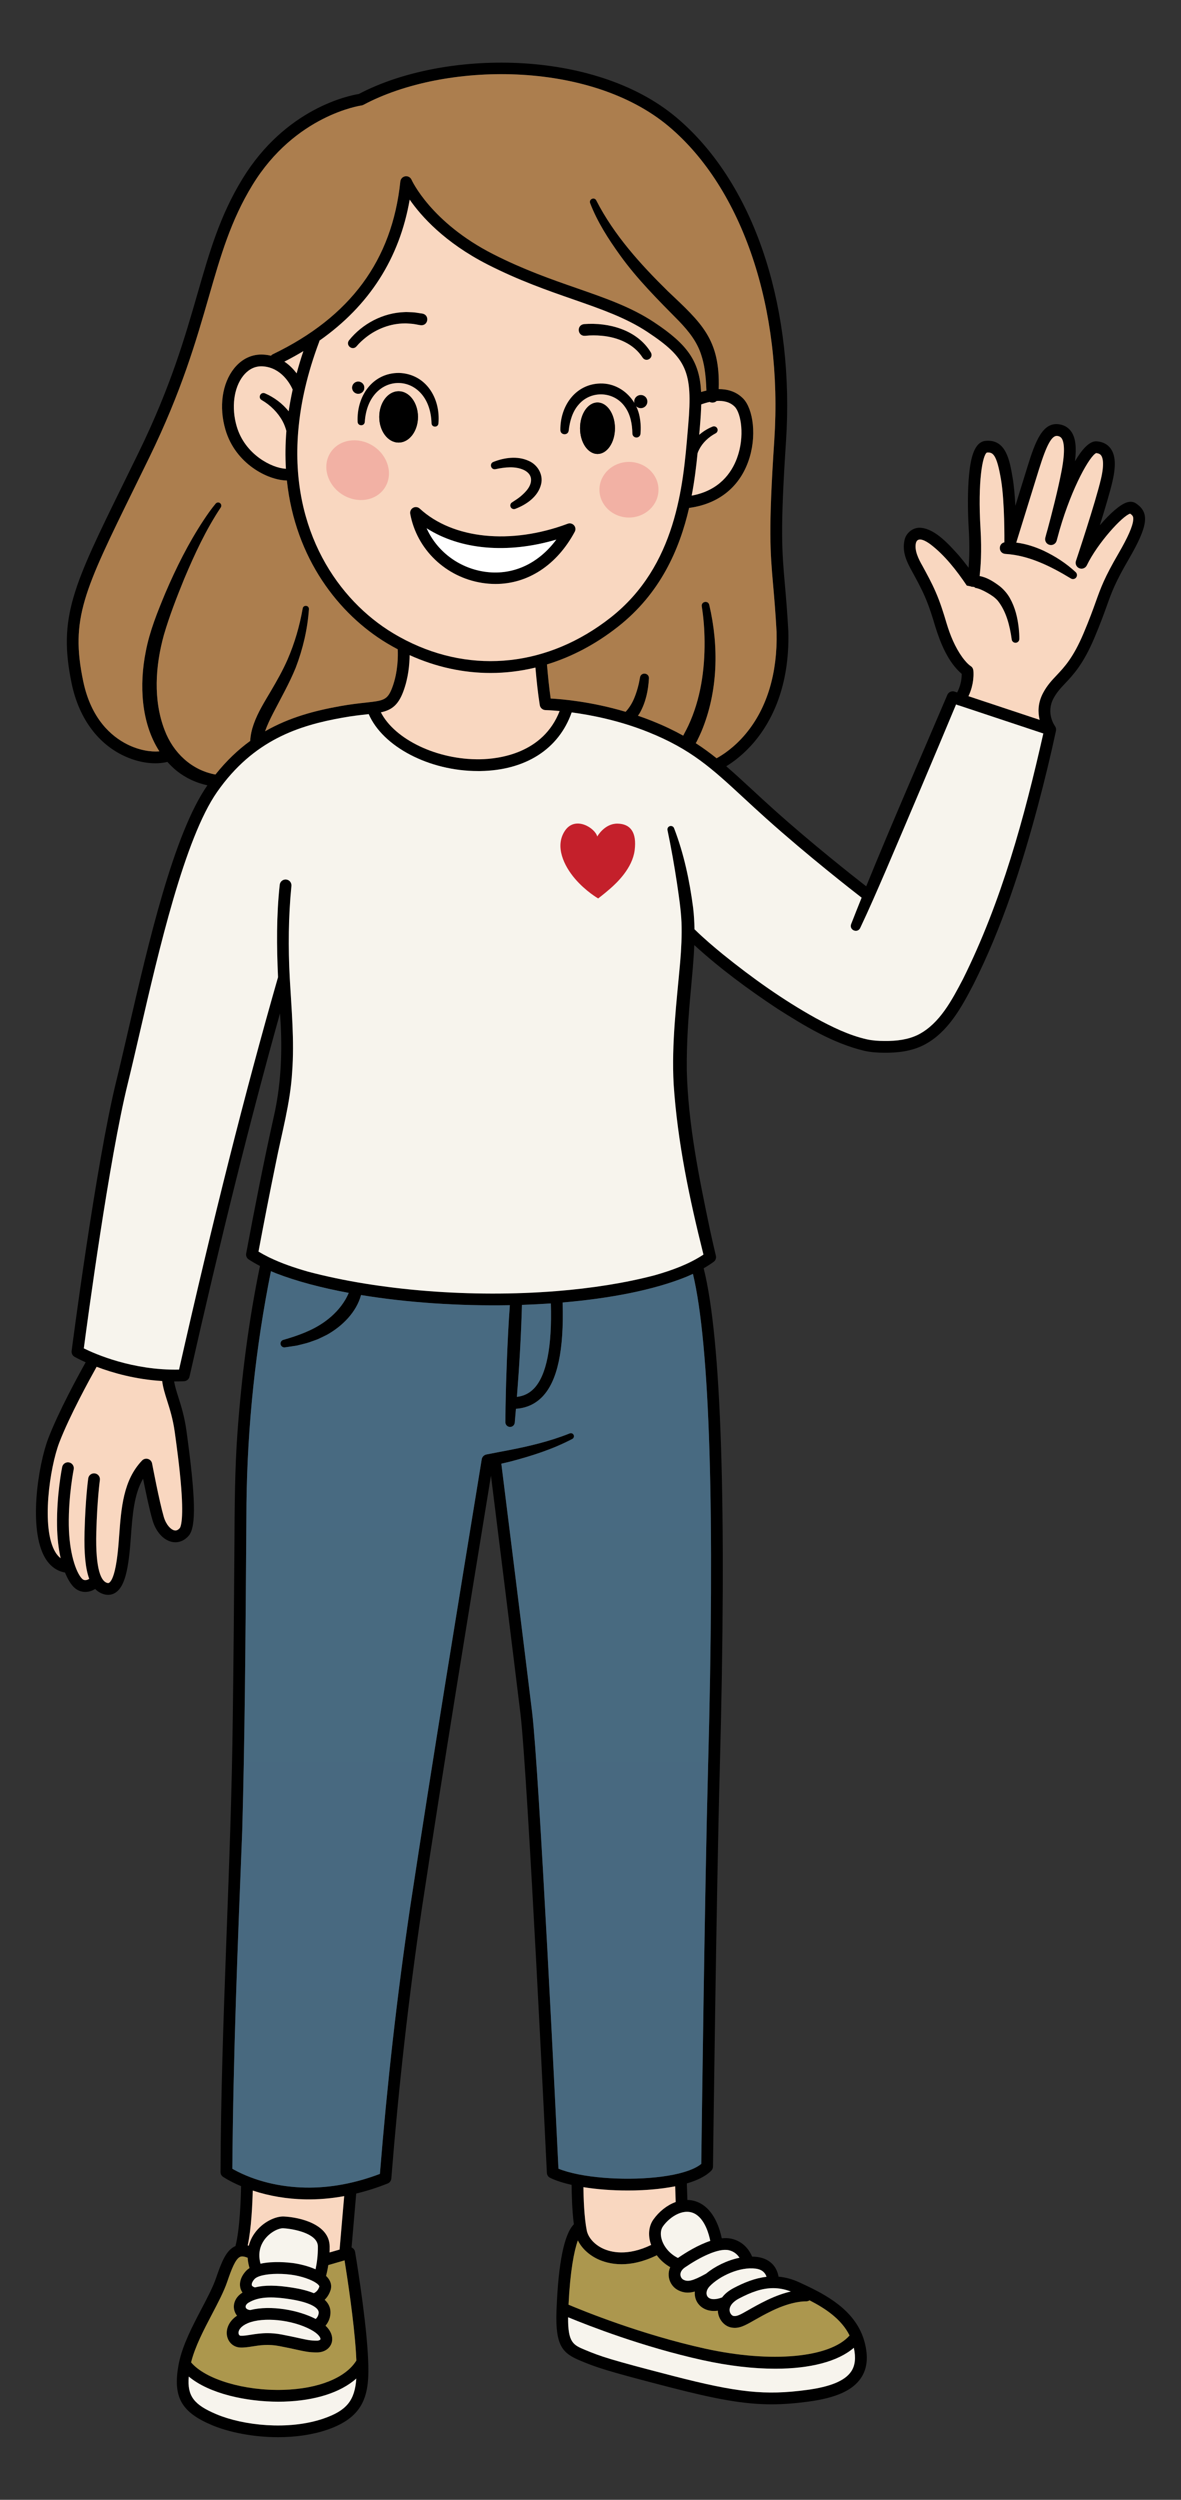 <?xml version="1.0" encoding="UTF-8"?>
<svg id="Layer_1" xmlns="http://www.w3.org/2000/svg" xmlns:xlink="http://www.w3.org/1999/xlink" version="1.1" viewBox="0 0 723.38 1529.98">
  <rect x="0" y="0" width="723.38" height="1529.98" fill="#333333" stroke="none"/>
  <!-- Generator: Adobe Illustrator 29.5.1, SVG Export Plug-In . SVG Version: 2.1.0 Build 141)  -->
  <defs>
    <style>
      .st0 {
        fill: #f9d7c0;
      }

      .st1 {
        fill: url(#linear-gradient1);
      }

      .st2 {
        fill: #c4202b;
      }

      .st3 {
        fill: url(#linear-gradient);
      }

      .st4 {
        fill: #f7f4ed;
      }

      .st5 {
        fill: #ac7e4e;
      }

      .st6 {
        fill: #ac974e;
      }

      .st7 {
        fill: #ac974d;
      }

      .st8 {
        fill: #fff;
      }

      .st9 {
        opacity: .53;
      }

      .st10 {
        fill: #ec908c;
      }
    </style>
    <linearGradient id="linear-gradient" x1="327.07" y1="-171.86" x2="327.07" y2="389.43" gradientTransform="translate(0 970)" gradientUnits="userSpaceOnUse">
      <stop offset="0" stop-color="#486a81"/>
      <stop offset="1" stop-color="#48697f"/>
    </linearGradient>
    <linearGradient id="linear-gradient1" x1="288.92" y1="-171.86" x2="288.92" y2="389.04" gradientTransform="translate(0 970)" gradientUnits="userSpaceOnUse">
      <stop offset="0" stop-color="#486a81"/>
      <stop offset="1" stop-color="#48697f"/>
    </linearGradient>
  </defs>
  <g>
    <path d="M257.62,199.04c-1.75-.25-4-.81-5.75-.91-.95-.03-3.08-.26-3.99-.19-8.54.04-16.88,3.19-23.61,8.44-2.09,1.66-4.24,3.59-5.91,5.62-2.5,2.87-6.86-.62-4.59-3.7,8.21-10.2,20.82-16.84,33.95-17.27,1.08-.12,3.62.08,4.73.09,1.85.03,4.37.59,6.22.8,4.68.84,3.69,7.67-1.05,7.12h0Z"/>
    <path d="M393.63,218.9c-5.4-8.48-15.36-12.55-25.12-13.41-3.27-.3-6.76-.34-9.98.03-4.81.48-5.63-6.52-.83-7.15,15.22-1.18,32.61,3.54,40.94,17.31,1.95,3.32-2.78,6.39-5.01,3.22Z"/>
    <path d="M268.55,259.17c-.24,2.66-4.1,2.57-4.23-.09-.93-32.37-38.74-33.14-40.89-.82-.23,2.75-4.25,2.67-4.38-.09-.7-15.4,8.86-29.99,25.4-29.92,16.53.6,25.48,15.58,24.1,30.92h0Z"/>
    <path d="M396.54,245.78c0,2.23-1.81,4.04-4.04,4.04-1.11,0-2.1-.44-2.83-1.15,1,2.06,1.74,4.25,2.14,6.54.66,3.46.79,6.93.5,10.31-.12,1.37-1.32,2.38-2.69,2.26-1.3-.11-2.28-1.21-2.27-2.49-.11-5.79-1.22-11.78-4.66-16.43-6.7-9.43-20.67-10.07-28.2-1.29-3.86,4.32-5.5,10.21-6.15,15.98-.43,3.18-5.09,2.87-5.11-.33-.19-15.15,9.79-29.05,25.97-28.5,8.2.35,15.27,5.12,19.33,11.85-.05-.26-.08-.52-.08-.79,0-2.23,1.81-4.04,4.05-4.04s4.04,1.81,4.04,4.04h0Z"/>
    <path d="M331.43,296.37c-1.87,7.73-9.19,12.58-15.85,15.09-1.15.43-2.44-.15-2.87-1.3-.4-1.03.03-2.17.95-2.71,1.78-1.17,3.56-2.28,5.14-3.59,3.31-2.77,6.97-6.56,6.43-11.01-.35-2.34-1.93-3.94-4.18-5.11-5.35-2.6-11.85-1.82-17.59-.58-2.75.52-3.9-3.36-1.32-4.43,6.61-2.63,14.75-3.86,21.67-.67,5.39,2.27,9.11,8.38,7.62,14.31h0Z"/>
    <path d="M351.6,321.52c-.96-1.1-2.5-1.49-3.86-.98-34.82,13.03-70.4,9.39-90.65-9.27-1.11-1.02-2.75-1.21-4.06-.49-1.32.73-2.03,2.22-1.76,3.7,4.01,21.78,21.71,38.78,44.04,42.28,2.76.44,5.5.65,8.2.65,19.8,0,37.55-11.51,48.53-31.94.7-1.28.52-2.86-.44-3.95h0ZM296.4,349.85c-15.78-2.48-28.88-12.67-35.1-26.54,20.63,13.2,49.55,15.78,79.46,6.94-11.17,15.05-27.22,22.29-44.36,19.6h0Z"/>
    <path d="M695.65,308.01c-.99-.65-2.7-1.28-5.15-.6-4.33,1.2-10.74,6.96-16.84,14.11,3.06-9.78,6.21-20.3,7.74-26.89,2.23-9.64,1.87-16.04-1.15-20.15-1.93-2.62-4.8-4.09-8.53-4.37-4.25-.32-8.88,4.71-13.27,12.17,1.03-8.66.3-14.36-2.25-18.06-1.66-2.42-4.06-3.93-7.12-4.47-10.27-1.84-14.81,9.99-19.66,25.65-2.16,6.97-4.96,16-7.49,24.16-.32-6-.84-12.21-1.7-17.23-1.79-10.53-4-23.65-16.52-22.51-7.29.67-9.26,11.55-10.16,20.96-.84,8.81-.9,20.9-.17,33.17.62,10.32.33,18.27-.1,23.53-1.89-2.54-3.85-5-5.92-7.44-5.58-6.17-14.18-16.13-23.1-16.98-4.79-.59-9.24,2.98-10.21,7.41-1.65,7.3,1.36,13.41,4.64,19.31,2.81,5.16,5.59,10.23,7.84,15.42,2.54,5.84,4.52,12.09,6.36,18.31,3.18,10.17,7.82,21.78,16.17,28.93.05,3.94-.98,7.86-2.77,11.37-1.01-.33-1.58-.52-1.58-.52-1.75-.59-3.7.25-4.44,1.97-15.79,37.1-33.93,78.43-49.7,117.21-7.65-5.94-33.03-25.9-56.42-46.86-5.02-4.49-9.47-8.6-13.76-12.58-5.47-5.05-10.51-9.71-15.55-14.04,4.33-2.65,10.91-7.44,17.41-15.19,9.89-11.81,21.5-33.06,20.62-67.25v-.1c-.68-12.33-1.44-21.03-2.12-28.71-1.81-20.68-2.91-33.16.7-87.8,2.57-38.89-1.74-77.31-12.45-111.12-11.58-36.53-30.5-66.59-54.71-86.93-50.48-42.43-142.8-41.6-194.51-14.36-5.82.92-44.83,8.64-71.35,52.05-13.73,22.48-20.07,44.49-27.41,69.98-7.73,26.81-16.48,57.2-36.04,97.27-3.21,6.58-6.23,12.73-9.07,18.5-31.1,63.31-40.49,82.42-31.99,123.11,4.23,20.23,15.14,35.69,30.71,43.54,10.72,5.4,21.1,6.08,27.9,4.32,1.74,1.95,3.63,3.78,5.7,5.48,5.49,4.4,12.03,7.41,18.81,8.87-20.65,29.58-36.04,96.12-48.41,149.59-2.6,11.24-5.05,21.86-7.32,31.07-12.61,51.14-27.29,164.38-27.43,165.52-.19,1.45.52,2.86,1.78,3.59.33.18,2.73,1.54,6.82,3.36-4.73,8.43-16.54,30.05-22.85,46.44-6.3,16.36-12.48,56.04-1.84,73.55,2.94,4.84,7.09,7.82,12.05,8.69,1.58,3.94,3.38,6.83,5.11,8.66,1.99,2.1,4.55,3.2,7.28,3.2.94,0,1.9-.13,2.87-.39,1.16-.32,2.23-.83,3.2-1.44,1.5,1.57,3.26,2.64,5.32,3.23.88.26,1.76.38,2.61.38,1.7,0,3.32-.5,4.75-1.5,4.94-3.43,7.52-12.24,8.91-30.39l.25-3.32c1.03-13.91,1.95-26.27,7.5-35.88,1.55,7.75,3.95,19.21,5.77,25.38,2.08,7.1,6.65,12.2,11.93,13.31,3.8.81,7.56-.61,10.33-3.88,4.58-5.42,4.16-23.43-1.48-64.23-1.2-8.65-3.27-15.19-4.94-20.44-1.14-3.61-2.1-6.67-2.6-9.67.15,0,.3.01.46.01,1.85,0,3.72-.05,5.62-.13,1.62-.08,2.99-1.22,3.35-2.81,18.95-83.97,37.14-156.96,55.43-222.33.15,2.43.3,4.85.45,7.27.92,18.74-.06,37.44-4.21,55.73-6.23,27.87-11.71,55.88-16.96,83.95-.27,1.37.31,2.84,1.55,3.65,2.25,1.47,4.56,2.79,6.9,4.01-6.92,33.51-11.22,67.24-13.74,101.3-1.69,22.78-1.79,47.01-1.91,69.89-.22,33.78-.55,70.95-1,104.54-1.03,92.96-7.2,185.78-7.51,278.75-.03,1.16.52,2.31,1.55,3,.59.39,1.03.67,1.53.96,1.36.84,3,1.68,4.4,2.41,1.67.83,3.37,1.61,5.1,2.33-.11,6.78-.67,26.27-3.44,36.66-5.65,2.45-8.48,9.64-11.86,19.52-1.87,5.47-5.29,12.01-8.92,18.92-5.42,10.31-11.52,21.95-13.81,32.94-.01.04-.02.08-.02.12-.08.37-.17.75-.23,1.12-3.59,19.7,1.56,29.02,20.41,36.96,10.48,4.42,25.36,7.4,40.57,7.4,10.3,0,20.75-1.37,30.11-4.57,25.26-8.66,26.2-24.52,24.75-47.72-1.53-24.38-7.66-60.75-7.72-61.11-.17-1.01-.77-1.9-1.64-2.45-.16-.1-.34-.18-.52-.26l2.85-33c6.55-1.59,12.99-3.66,19.24-6.14,1.24-.49,2.15-1.67,2.26-3.08,4.39-55.19,10.54-110.33,18.68-165.1,13.44-88.45,27.94-176.76,42.36-265.06,3.63,29.03,14.28,114.53,18.04,145.61,4.52,37.38,16.08,278.67,16.2,281.1.06,1.32.84,2.5,2.03,3.07,3.46,1.67,7.95,3.11,13.13,4.29.03,4.98.23,15.37,1.37,24.11-5.89,6.03-9.44,23.3-10.58,51.46v.04c-.02.49-.04.98-.06,1.48-.8,21.78,3.9,26.05,14.82,30.59,9.84,4.09,15.24,6.02,54.57,16.18,28.45,7.35,45.55,10.45,62.32,10.45,7.29,0,14.52-.58,22.6-1.66,16.87-2.26,27.1-6.85,32.19-14.46,3.87-5.77,4.59-12.96,2.21-21.98-.44-1.65-.98-3.23-1.6-4.74-.02-.05-.04-.11-.07-.16-7.12-17.16-25.44-25.68-37.92-31.47l-.28-.13c-4.47-2.08-8.75-3.17-12.84-3.53-.8-4.85-4.05-10.81-12.9-12.04-1.08-.15-2.17-.21-3.27-.24-1.49-3.52-5.01-9.19-12.64-10.93-1.87-.43-3.88-.49-5.96-.27-1.13-5.46-4.12-15.38-11.49-20.4-3.05-2.09-6.31-3.02-9.56-3.07l-.34-10.11c6.06-1.78,11.49-4.29,14.99-7.82.65-.67,1.02-1.56,1.03-2.49.02-1.65,2.06-165.86,4.15-242.95,4.35-160.32,1.03-263.5-9.86-306.84,2.09-1.21,4.13-2.52,6.1-3.94,1.16-.83,1.74-2.34,1.36-3.79-1.27-5.31-2.47-10.69-3.64-16.05-6.71-32.06-13.34-64.49-14.16-97.29-.18-16.41.93-32.74,2.48-49.14.81-9.15,1.75-18.38,2.11-27.61,15.83,14.45,33.03,27.1,50.89,38.93,16.62,10.54,33.81,21.11,53.22,25.77,3.97.89,8.2,1.19,12.27,1.19,8.18.09,16.76-.92,24.24-4.74,14.76-7.6,23.07-23.09,30.38-37.11,17.58-34.91,29.54-72.21,39.61-109.83,3.98-15.05,7.67-30.11,10.93-45.39.01-.06.01-.12.02-.18.02-.19.04-.37.04-.56v-.15c-.01-.21-.04-.42-.09-.62,0-.04,0-.07-.02-.11-.05-.18-.11-.35-.18-.52-.02-.06-.05-.11-.07-.16-.08-.15-.16-.3-.26-.44-.02-.04-.04-.08-.06-.11-.24-.32-5.67-8.02-.89-16.96,2-3.75,4.39-6.29,7.16-9.22,4.94-5.23,11.09-11.75,17.86-27.77,3.77-8.91,5.91-14.89,7.64-19.69,3.04-8.49,5.05-14.1,13.36-28.4,12-20.65,13.01-28.67,4.34-34.35h0ZM100.83,446.86c-7.09-18.37-5.68-39.33-.48-58.12,3.41-11.73,7.9-23.2,12.5-34.5,6.34-15.02,13.26-29.97,22.31-43.55.63-.83.51-2.03-.31-2.7-.83-.7-2.07-.58-2.76.25-2.78,3.35-5.14,6.73-7.46,10.25-9.22,13.97-16.72,28.99-23.3,44.35-4.85,11.67-9.7,23.52-12.05,36.01-4.02,20.04-2.95,43.56,8.36,61.02-5.31.47-12.58-.7-19.77-4.32-9.61-4.84-22.07-15.46-26.9-38.58-8-38.27.35-55.25,31.4-118.46,2.84-5.78,5.86-11.94,9.08-18.52,19.83-40.64,28.68-71.35,36.49-98.44,7.2-24.99,13.41-46.56,26.64-68.22,26.23-42.94,66.4-48.71,66.8-48.76.43-.06.85-.19,1.23-.4,49.57-26.43,138.58-27.5,187.05,13.23,45.17,37.96,69.92,111.55,64.61,192.07-3.65,55.19-2.53,67.88-.69,88.9.67,7.62,1.42,16.24,2.09,28.42.64,25.08-5.82,46.54-18.69,62.07-7.25,8.76-14.69,13.4-18.06,15.22-4.07-3.25-8.25-6.32-12.76-9.23.41-.62.76-1.28,1.06-1.96.65-1.26,1.87-3.9,2.42-5.21,10.2-24.39,10.77-52.06,4.77-77.57-.8-2.85-4.99-1.93-4.57.96,1.12,6.97,1.67,14.27,1.72,21.43.16,17.63-2.45,35.55-9.94,51.6-.54,1.18-1.72,3.49-2.36,4.63-.27.5-.54,1-.79,1.51-5.62-3.13-11.81-6.1-18.92-8.94-2.96-1.18-5.89-2.26-8.79-3.25.41-.57.76-1.12,1.06-1.57,3.73-6.6,5.26-13.9,5.66-21.36.07-3.43-4.88-3.92-5.46-.53-.68,4.18-1.87,8.64-3.49,12.57-1.27,3.13-3.08,6.08-5.32,8.49-20.98-6.22-38.94-7.76-45.91-8.13-.93-6.4-1.6-12.97-2.28-20.86,15.1-4.62,29.76-12.29,43.41-23.01,25.96-20.36,37.75-47.22,43.65-72.78,17.48-2.32,30.25-12.16,36.08-27.95,5.78-15.64,3.13-32.79-2.97-39-4.35-4.43-9.83-5.79-14.97-5.77.99-30.61-10.57-40.45-31.17-59.95-16.8-16.5-32.94-34.34-43.75-55.4-1.1-2.49-4.69-1-3.86,1.48,4.42,11.49,11.11,21.89,18.26,31.83,10.57,14.77,23.65,27.72,36.3,40.54,6.02,6.29,11.04,12.65,13.58,20.78.85,2.57,1.5,5.39,1.94,8.09.71,4.35,1.01,9.01,1.17,13.54-1.17.26-2.27.57-3.25.87-.94-18.5-7.95-28.93-28.89-42.76-13.9-9.18-29.33-14.55-47.19-20.77-15.28-5.31-32.6-11.34-51.28-20.85-38.21-19.44-49.88-45.27-49.99-45.52-.65-1.5-2.23-2.38-3.85-2.13s-2.86,1.56-3.03,3.18c-5.06,48.26-30.6,82.83-78.07,105.72-.48.22-.87.55-1.19.92-1.41-.34-2.9-.58-4.48-.68-6.94-.46-13.33,2.52-18.04,8.39-7.4,9.22-9.44,23.62-5.34,37.58,6.11,20.84,25.89,30.91,37.63,31.08,5.1,47.98,32.01,81.93,61.16,99.52,2.23,1.34,4.48,2.6,6.74,3.79.19,4,.22,13.86-3.36,23.39-2.53,6.72-4.64,7.83-12.45,8.81h-.08c-1.21.15-2.54.3-4.05.47-4,.44-8.99.99-15.1,2.08-15.43,2.75-31.21,6.79-46.23,15.44,1.3-3.73,3.08-7.44,5.02-11.21,4.58-8.88,9.86-18.15,13.73-27.63,4.43-11.55,7.26-23.6,8.13-35.95.08-2.46-3.47-2.76-3.83-.37-1.87,10.66-4.95,21.31-9.28,31.24-2.9,6.63-6.5,12.98-10.2,19.26-3.84,6.55-7.94,12.93-10.53,20.27-1.15,3.23-1.95,6.72-2.13,10.27-7.4,5.38-14.54,12.1-21.3,20.58-14.58-2.66-25.89-13.31-31.13-27.2h0ZM160.39,244.92c5.25,3.05,9.85,7.58,12.73,12.95,1.02,1.87,1.72,3.87,2.3,5.88-.65,8.03-.73,15.76-.29,23.17-8.61-.41-25.07-8.67-30.14-25.93-3.39-11.57-1.8-23.76,4.05-31.06,2.26-2.82,6.16-6.09,11.95-5.71,11.47.77,16.88,11.05,18.28,14.21-.99,4.51-1.81,8.95-2.46,13.3-3.85-4.8-8.89-8.56-14.55-11.01-2.76-1.08-4.51,2.85-1.87,4.2h0ZM174.19,221.33c4.03-2.05,7.91-4.2,11.64-6.44-1.56,4.62-2.93,9.16-4.13,13.63-1.87-2.48-4.34-5.08-7.51-7.19ZM182.65,264.1c.03-.17.04-.34.05-.51,1.42-16.76,5.48-34.94,12.82-54.44.09-.23.15-.46.19-.69,30.48-21.42,49-50.33,55.23-86.29,6.94,10.01,21.33,26.29,47.88,39.8,19.12,9.73,36.68,15.84,52.18,21.23,17.4,6.06,32.43,11.29,45.58,19.98,24.04,15.88,27.78,24.37,24.99,56.8-.12,1.39-.24,2.8-.36,4.26-2.74,32.69-6.87,82.09-47.22,113.75-38.04,29.84-84.24,34.81-125.26,13.97h0c-2.73-1.4-5.44-2.9-8.12-4.52-33.04-19.93-62.97-62.26-57.95-123.34h0ZM250.9,400.97c16.11,7.29,32.87,10.92,49.59,10.92,9.21,0,18.4-1.12,27.47-3.31.76,8.65,1.53,15.8,2.67,22.99.28,1.72,1.75,3,3.5,3.03.1,0,3.31.07,8.66.58-10.12,25.96-37.09,29.33-48.65,29.53-26.33.44-52.34-12.13-60.85-28.73,6.34-1.37,10.51-4.17,13.7-12.66,3.17-8.4,3.86-16.84,3.91-22.35h0ZM439.41,262.36c-.46-1.16-1.78-1.73-2.94-1.27-1.96.78-3.52,1.66-5.23,2.76-1.03.69-2.02,1.45-2.96,2.27.03-.43.07-.86.1-1.28.12-1.45.24-2.86.36-4.24.41-4.77.68-9.09.78-13.08,1.28-.48,3.09-1.07,5.15-1.52,1.37.71,3.17.5,4.3-.61,3.92-.23,8.07.5,11.09,3.57,3.84,3.92,6.28,18.12,1.35,31.46-3.31,8.96-10.81,19.81-27.75,22.93,1.73-9.03,2.8-17.79,3.6-25.93.25-.75.55-1.49.93-2.2,2.09-4.21,5.86-7.73,10-9.93,1.11-.49,1.68-1.77,1.22-2.93h0ZM107.06,876.58c1.05,7.6,3.01,21.76,3.96,34.27,1.58,20.71-.6,24.01-.85,24.32-1.41,1.67-2.59,1.65-3.35,1.49-2.09-.44-5.02-3.23-6.51-8.3-2.74-9.33-7.1-32.42-7.15-32.65-.25-1.32-1.22-2.4-2.51-2.78-1.3-.39-2.7-.01-3.63.96-11.5,12.05-12.75,28.77-14.06,46.47l-.25,3.3c-1.4,18.31-3.94,23.71-5.83,25.02-.26.18-.55.33-1.28.12-3.36-.97-7.24-7.15-6.61-31.12.52-19.64,2.16-31.72,2.18-31.84.27-1.97-1.1-3.79-3.07-4.06-1.97-.28-3.79,1.1-4.06,3.07-.07.5-1.72,12.55-2.25,32.64-.35,13.17.54,22.56,2.86,28.8-.48.34-1.2.71-2.04.81-.95.11-1.73-.19-2.43-.93-3.7-3.91-7.8-15.81-8.04-32.7-.26-17.81,2.97-34.01,3-34.17.39-1.95-.87-3.85-2.81-4.24-1.95-.4-3.85.86-4.25,2.81-.14.69-3.41,17.09-3.14,35.71.11,7.88.96,14.57,2.22,20.11-1.2-.89-2.27-2.1-3.22-3.66-8.91-14.67-3.5-51.86,2.41-67.22,6.27-16.27,18.54-38.61,22.84-46.28,9.56,3.63,23.58,7.69,40.15,8.71.5,4.01,1.7,7.82,3.05,12.09,1.67,5.25,3.56,11.2,4.67,19.25h0ZM198.13,1480.27c-21.45,7.35-49.22,4.23-65.55-2.65-13.71-5.78-18.01-11.04-16.96-23.07,12.72,10.64,35.64,15.38,54.9,15.38,1.13,0,2.26-.02,3.37-.05,19.2-.57,34.78-5.62,44.36-14.13-.93,13.43-5.9,19.64-20.12,24.52ZM218.03,1439.81c.11,1.72.2,3.36.26,4.94-.02.02-.04.05-.06.07-6.6,10.56-23.25,17.23-44.56,17.86-24.04.73-47.88-6.44-56.62-16.81,2.35-9.57,7.85-20.06,12.76-29.41,3.76-7.17,7.32-13.94,9.37-19.95,2.5-7.32,4.99-14,7.93-15.25.41-.18,1.61-.66,4.59.58.12,2.06.5,4.17,1.14,6.28-.84.55-1.61,1.18-2.26,1.89-3.15,3.47-4.31,7.45-3.17,10.93.21.62.55,1.4,1.13,2.21-4.08,2.48-6.06,6.69-5.04,10.76.31,1.26.89,2.39,1.68,3.37-5.38,3.63-6.78,8.58-6.16,12.16.73,4.18,3.97,7.12,8.07,7.33,2.43.12,4.93-.27,7.56-.68,4.52-.71,9.63-1.52,16.47-.2,4.71.9,7.98,1.62,10.61,2.2,5.09,1.12,7.65,1.68,12.37,1.68s8.21-2.53,9.17-6.3c.35-1.43.84-5.61-3.88-10.06,1.49-1.77,2.74-4.16,3-7.19.29-3.36-.9-6.25-3.51-8.67,1.44-1.41,2.75-3.31,3.58-5.84.72-2.21.41-4.49-.91-6.57-.49-.78-1.1-1.5-1.82-2.18.41-1.58.93-3.86,1.36-6.65l9.96-2.88c1.62,10.07,5.78,37.1,6.98,56.38h0ZM173.88,1356.58c-5.04-.22-13.06,3.3-18.01,10.37-1.64,2.33-2.79,4.85-3.47,7.5-.23-.07-.46-.12-.68-.18,2.25-10.29,2.9-25.66,3.09-33.57,10.29,3.41,21.14,5.16,31.95,5.39,8.08.17,16.14-.54,24.07-1.99l-2.83,32.72-6.15,1.78c.05-1.23.08-2.5.06-3.81-.2-13.28-17.71-17.69-28.03-18.21h0ZM178.36,1392.21c6.06.8,12.27,2.94,15.39,5.13.02.01.04.03.06.04.75.54,1.32,1.07,1.65,1.6.21.33.18.43.15.5-.82,2.52-2.4,3.6-3.4,4.04-3.45-1.42-7.77-2.55-12.96-3.37-9.86-1.57-17.12-1.66-23.1-.16-1.03-.31-1.72-.77-1.9-1.29-.24-.75.18-2.22,1.65-3.84.57-.62,1.53-1.16,2.75-1.62.02,0,.04-.01.06-.01,0,0,.02,0,.02-.02,4.26-1.54,11.89-2.01,19.63-1h0ZM161.76,1371.08c3.49-4.98,9.07-7.46,11.77-7.3,5.45.27,21.06,2.9,21.18,11.12.08,5.67-.71,10.68-1.42,14.01-4.77-2.12-10.29-3.35-13.99-3.84-2.48-.32-11.89-1.35-19.73.41-1.82-6.58.09-11.39,2.19-14.4ZM178.12,1407.26c10.84,1.72,17.39,4.92,17.09,8.34-.15,1.75-1.03,2.95-1.82,3.7-10.43-5.45-27.58-8.62-40.13-5.45-1.5-.15-2.55-.78-2.78-1.69-.24-.97.47-2.08,1.86-2.9,5.78-3.42,13.25-4,25.78-2h0ZM151.83,1421.85c9.53-3.96,27.21-2.12,38.62,4.02,4.86,2.62,6.03,5.06,5.83,5.84-.09.36-.83.86-2.18.86-3.94,0-5.95-.44-10.82-1.52-2.67-.58-6-1.32-10.8-2.24-3.18-.6-6.04-.83-8.63-.83-4,0-7.38.53-10.31.99-2.36.37-4.4.7-6.09.61-1-.05-1.26-.98-1.33-1.37-.32-1.85,1.32-4.53,5.71-6.36h0ZM521.38,1451.41c-3.81,5.69-12.69,9.39-27.17,11.33-25.52,3.42-42.42,1.65-82.16-8.62-38.86-10.04-44.12-11.91-53.61-15.86-7.3-3.04-10.62-4.43-10.47-20.01,12.24,5.06,45.79,18.19,82.42,26.24,16.06,3.54,31.13,5.25,44.5,5.25,21.37,0,38.38-4.39,48.1-12.81,1.33,6.1.82,10.86-1.61,14.48h0ZM493.55,1408.52c.85.05,1.65-.19,2.29-.64,9.57,4.9,19.53,11.43,24.54,21.53-12.04,13.63-47.77,16.99-88.45,8.05-39.07-8.59-74.59-23.05-83.7-26.9.98-20.36,3.39-32.93,5.72-39.35,2.35,4.75,6.68,8.87,12.28,11.5,3.16,1.47,8.06,3.08,14.49,3.08,5.94,0,13.19-1.38,21.56-5.48,2.18,2.94,5,5.45,8.23,7.29-.72,1.64-1.05,3.39-.93,5.19.26,3.81,2.48,7.23,5.8,8.91,1.96,1,3.89,1.46,5.9,1.46,1.38,0,2.81-.24,4.31-.65-.22,2.55.38,5.08,1.88,7.2,1.83,2.6,5.16,4.69,9.85,4.69.75,0,1.55-.06,2.37-.17.01.45.05.85.1,1.19.67,4.57,4.01,8.32,8.11,9.1,4.72.91,8.39-1.19,13.94-4.36,2.86-1.63,6.42-3.66,11.19-5.96,12.43-5.99,20.32-5.69,20.52-5.68h0ZM398.53,1373.08c.1.31.21.6.32.9-14.6,7.05-24.71,4.48-29.57,2.21-5.22-2.45-9.01-6.7-9.89-11.08-1.6-8.02-1.97-20.13-2.04-26.49,8.18,1.32,17.5,2.05,27.06,2.05,1.41,0,2.82-.01,4.23-.04,5.62-.13,15.4-.65,24.92-2.54l.32,9.62c-5.36,1.93-10.27,5.92-13.66,10.71-2.78,3.92-3.4,9.27-1.69,14.66ZM473.6,1400.42c3.48,0,7.04.64,10.77,2.07-3.87.9-8.76,2.48-14.47,5.22-4.99,2.41-8.67,4.51-11.63,6.2-4.91,2.81-6.98,3.93-9.02,3.54-.93-.18-2.09-1.4-2.33-3.07-.17-1.15.12-2.32.82-3.44.01-.02.02-.03.03-.05.97-1.53,2.7-2.98,5.08-4.22,7.18-3.74,13.82-6.25,20.75-6.25ZM462.97,1388.5c4.26.59,5.91,2.96,6.54,5-7.35.82-14.01,3.67-19.98,6.78-3.45,1.8-5.73,3.82-7.21,5.81-4.12,1.6-7.59,1.44-8.96-.52-1.17-1.66-.65-4.23,1.28-6.24,6-6.27,18.53-12.18,28.33-10.83h0ZM446.44,1377.22c3.28.75,5.31,2.76,6.52,4.62-7.72,1.54-15.19,5.36-20.5,9.72-8.56,4.76-11.3,5-13.83,3.72-1.04-.53-1.78-1.7-1.86-2.97-.11-1.64.88-3.27,2.77-4.57,8.8-6.05,20.49-12,26.9-10.52ZM426.55,1355.47c5.34,3.65,7.63,11.69,8.51,16.04-7.38,2.44-14.79,6.99-19.59,10.29-.08.05-.14.11-.21.16-4.62-2.23-8.39-6.4-9.87-11.05-1.03-3.27-.78-6.23.7-8.33,4.18-5.89,13.29-11.99,20.46-7.11h0ZM433.67,1082.9c-1.98,73.09-3.91,224.44-4.13,241.49-2.9,2.38-7.48,4.27-13.08,5.7-.25.04-.49.1-.72.19-16.95,4.13-42.84,4.15-61.15.57-.08-.02-.17-.03-.25-.05-4.69-.93-8.89-2.09-12.28-3.48-1.25-25.99-11.77-243.27-16.14-279.41-4.1-33.92-16.42-132.63-18.85-152.08,1.81-.4,3.6-.83,5.4-1.27,13.08-3.44,26.07-7.55,38.08-13.87.84-.45,1.23-1.47.86-2.37-.39-.97-1.51-1.42-2.47-1.01-12.21,4.88-25.1,7.92-38,10.39-4.3.85-8.67,1.62-12.89,2.47-1.48.25-2.72,1.41-2.98,2.97-14.91,91.29-29.92,182.56-43.82,274.01-8.06,54.24-14.15,108.7-18.55,163.36-14.61,5.55-30.17,8.71-45.79,8.38-15.16-.35-30.42-3.75-43.77-11.04,0,0-.46-.27-.83-.49.52-69.05,3.31-137.97,6.06-206.94,1.61-57.71,1.99-116.54,2.42-174.35.04-5.49.13-20.92.18-26.14.57-47.55,5.6-95.33,14.98-141.92,1.04.44,2.07.88,3.12,1.3,12.58,4.87,27.78,8.88,44.55,11.99-.58,1.35-1.25,2.68-1.96,3.94-3.12,5.31-7.36,9.75-12.4,13.43-7.66,5.6-16.75,8.81-25.8,11.41-1.06.34-1.76,1.4-1.61,2.55.17,1.28,1.36,2.19,2.64,2.01,2.5-.33,5-.75,7.51-1.14,2.16-.59,5.33-1.24,7.42-1.96,1.29-.5,4.22-1.44,5.46-1.99,1.71-.83,3.6-1.69,5.29-2.55,9.43-5.25,18.05-13.75,20.98-24.39,28.17,4.63,60.1,6.79,91.15,6.21-.84,11.17-1.38,22.73-1.82,33.81-.19,6.3-.49,12.6-.61,18.91-.16,6.3-.29,12.61-.31,18.93,0,1.46,1.11,2.72,2.59,2.86,1.58.16,2.98-1,3.14-2.58.25-2.83.49-5.67.73-8.51,6.44-.44,11.88-2.91,16.19-7.39,9.25-9.59,13.3-28.48,12.39-57.68,29.18-2.48,55.96-7.66,75.98-15.79,1.3-.55,2.58-1.12,3.86-1.72,10.41,43.58,13.51,145.52,9.23,303.24h0ZM316.61,854.95c1.48-18.74,2.58-37.56,3.09-56.32,5.96-.2,11.88-.5,17.71-.9.8,26.61-2.69,44.14-10.38,52.12-2.82,2.93-6.26,4.6-10.42,5.1h0ZM589.84,599.22c-6.71,12.77-14.19,27.16-27.19,33.92-6.22,3.17-13.5,4.07-20.95,3.98-3.68-.01-7.22-.22-10.82-1.03-10.95-2.48-21.2-7.53-31.14-12.91-20.1-11.14-38.98-24.61-56.87-39.04-5.94-4.86-11.83-9.86-17.21-15.14-.09-.08-.18-.14-.27-.21-.07-4.38-.32-8.75-.83-13.11-2.16-16.62-5.64-33.14-11.69-48.83-.37-.93-1.37-1.49-2.39-1.28-1.14.24-1.87,1.36-1.63,2.5,2.24,10.65,4.15,21.5,5.79,32.31,1.18,8.08,2.42,16.04,2.79,24.16.27,8.12-.11,16.16-.81,24.32-2.21,24.81-5.38,49.83-3.99,74.86,2.37,35.29,9.66,69.91,18.25,104.13-9.02,5.95-19.34,9.65-29.74,12.63-18.29,4.81-38.88,8.02-60.39,9.74h-.1c-51.54,4.12-108.43-.33-152.16-11.97-8.04-2.32-16.04-5-23.56-8.65-.08-.04-.16-.08-.25-.12-2.16-1.06-4.28-2.22-6.35-3.46,3.34-17.83,6.81-35.66,10.47-53.43,3.68-18.79,9.02-37.33,10.15-56.53,1.43-19.16-.41-38.37-1.47-57.38-1.01-18.75-.83-37.8,1.02-56.43.21-1.98-1.23-3.75-3.21-3.95-1.97-.2-3.74,1.23-3.95,3.21-2.06,18.84-1.89,37.73-1.04,56.58-20.06,69.9-39.91,148.49-60.63,240.16-28.47.58-51.45-9.58-58.33-13,2.24-16.93,15.48-115.69,26.96-162.23,2.28-9.26,4.74-19.9,7.35-31.17,11.59-50.12,27.46-118.76,47.34-147.15,22.33-31.9,50.13-40.7,76.85-45.46,5.88-1.05,10.73-1.59,14.63-2.02.47-.05.93-.1,1.38-.15,8.6,19.91,37.02,34.84,66.89,34.84h1.53c27.82-.47,48.01-13.51,55.89-35.89,11.93,1.58,29.11,4.92,46.72,11.97,26.44,10.57,39.24,22.41,58.62,40.33,4.32,3.99,8.78,8.12,13.84,12.65,25.64,22.97,53.61,44.72,58.42,48.44-2.21,5.47-4.36,10.89-6.44,16.23-1.27,3.61,3.85,5.78,5.55,2.36,5.45-11.47,10.47-23.12,15.52-34.75,12.92-30.17,30.29-71.09,43.21-102.08.2.07.42.14.63.21.39.21.8.35,1.21.4,11.96,3.97,41.9,13.91,51.61,17.14-11.58,51.42-25.64,102.98-49.21,150.3h0ZM694.12,318.17c-.3,3.91-3.26,10.64-9.03,20.57-8.64,14.87-10.74,20.73-13.92,29.59-1.78,4.96-3.8,10.59-7.49,19.32-6.27,14.83-11.68,20.56-16.46,25.63-3,3.17-5.83,6.17-8.28,10.77-3.36,6.28-3.22,12.12-2.14,16.53-11.19-3.71-31.96-10.61-43.61-14.48.82-1.72,1.5-3.51,1.99-5.36.8-2.94,1.19-5.99,1.1-9.04-.01-1.43-.23-3.07-1.61-3.95-1.94-1.32-3.79-3.49-5.25-5.5-4.46-6.18-7.43-13.48-9.63-20.78-1.9-6.44-3.92-12.85-6.66-19.13-2.42-5.6-5.31-10.85-8.12-16.01-2.36-4.11-5.05-9.48-4-14,1.13-4.34,6.44-.99,8.82.76,8.8,6.66,16.16,16.14,22.35,25.32,0,0,1.14.22,2.25.45.24.11.5.2.77.25.28.06.56.07.84.06.45.09,1.23.25,1.23.25l-.03.02-.24.16-.1.06-.06.05c2.57.34,5.33,1.64,7.86,3.09,2.5,1.42,4.54,2.75,6.31,4.71,5.31,6.5,7.52,15.49,8.67,23.76.1,1.18,1.09,2.13,2.31,2.14,1.29.02,2.35-1.02,2.36-2.31.03-2.23-.11-4.29-.33-6.42-.72-6.55-2.16-12.81-5.52-18.75-1.72-2.99-4.32-5.92-7.11-7.86-3.41-2.47-7.09-4.73-11.37-5.52.61-4.99,1.4-14.85.55-29.03-1.75-29.11,1.27-44.9,3.89-46.53,3.59-.31,5.99.76,8.67,16.55,2.33,13.69,2.07,37.94,2.07,38.18,0,.07,0,.14.02.2-3.99.85-3.73,6.9.7,7.11,14.35.87,27.76,7.62,39.9,14.97.98.66,2.34.55,3.18-.35.92-.98.87-2.53-.11-3.45-5.84-5.44-12.38-9.65-19.54-13.08-5.33-2.45-11.02-4.32-16.88-5.02,1.41-4.55,9.14-29.43,13.83-44.57,4.81-15.51,8.03-21.32,11.52-20.7,1.15.21,1.89.65,2.46,1.47,1.33,1.95,2.41,7-.07,20.02-2.31,12.09-6.35,27.53-8.49,35.47-.56,1.91-1.05,3.69-1.46,5.31-.49,1.91.64,3.86,2.54,4.37,1.91.52,3.87-.6,4.41-2.49.02-.08.74-2.66,1.83-6.69,7.74-26.63,18.6-45.38,22.38-46.98,1.91.2,2.64.91,3.03,1.44.92,1.25,2.14,4.77-.07,14.26-3.36,14.48-15.23,49.96-15.35,50.31-.6,1.81.3,3.77,2.06,4.48,1.76.72,3.77-.06,4.6-1.77,6.58-13.64,21.91-30.38,26.53-31.65,1.63,1.13,2.06,1.85,1.9,3.79h0Z"/>
    <g>
      <path class="st3" d="M327.03,849.85c-2.82,2.93-6.26,4.6-10.42,5.1,1.48-18.74,2.58-37.56,3.09-56.32,5.96-.2,11.88-.5,17.71-.9.8,26.61-2.69,44.14-10.38,52.12h0Z"/>
      <path class="st1" d="M433.67,1082.9c-1.98,73.09-3.91,224.44-4.13,241.49-2.9,2.38-7.48,4.27-13.08,5.7-.25.04-.49.1-.72.19-16.95,4.13-42.84,4.15-61.15.57-.08-.02-.17-.03-.25-.05-4.69-.93-8.89-2.09-12.28-3.48-1.25-25.99-11.77-243.27-16.14-279.41-4.1-33.92-16.42-132.63-18.85-152.08,1.81-.4,3.6-.83,5.4-1.27,13.08-3.44,26.07-7.55,38.08-13.87.84-.45,1.23-1.47.86-2.37-.39-.97-1.51-1.42-2.47-1.01-12.21,4.88-25.1,7.92-38,10.39-4.3.85-8.67,1.62-12.89,2.47-1.48.25-2.72,1.41-2.98,2.97-14.91,91.29-29.92,182.56-43.82,274.01-8.06,54.24-14.15,108.7-18.55,163.36-14.61,5.55-30.17,8.71-45.79,8.38-15.16-.35-30.42-3.75-43.77-11.04,0,0-.46-.27-.83-.49.52-69.05,3.31-137.97,6.06-206.94,1.61-57.71,1.99-116.54,2.42-174.35.04-5.49.13-20.92.18-26.14.57-47.55,5.6-95.33,14.98-141.92,1.04.44,2.07.88,3.12,1.3,12.58,4.87,27.78,8.88,44.55,11.99-.58,1.35-1.25,2.68-1.96,3.94-3.12,5.31-7.36,9.75-12.4,13.43-7.66,5.6-16.75,8.81-25.8,11.41-1.06.34-1.76,1.4-1.61,2.55.17,1.28,1.36,2.19,2.64,2.01,2.5-.33,5-.75,7.51-1.14,2.16-.59,5.33-1.24,7.42-1.96,1.29-.5,4.22-1.44,5.46-1.99,1.71-.83,3.6-1.69,5.29-2.55,9.43-5.25,18.05-13.75,20.98-24.39,28.17,4.63,60.1,6.79,91.15,6.21-.84,11.17-1.38,22.73-1.82,33.81-.19,6.3-.49,12.6-.61,18.91-.16,6.3-.29,12.61-.31,18.93,0,1.46,1.11,2.72,2.59,2.86,1.58.16,2.98-1,3.14-2.58.25-2.83.49-5.67.73-8.51,6.44-.44,11.88-2.91,16.19-7.39,9.25-9.59,13.3-28.48,12.39-57.68,29.18-2.48,55.96-7.66,75.98-15.79,1.3-.55,2.58-1.12,3.86-1.72,10.41,43.58,13.51,145.52,9.23,303.24h0Z"/>
    </g>
    <path class="st4" d="M521.38,1451.41c-3.81,5.69-12.69,9.39-27.17,11.33-25.52,3.42-42.42,1.65-82.16-8.62-38.86-10.04-44.12-11.91-53.61-15.86-7.3-3.04-10.62-4.43-10.47-20.01,12.24,5.06,45.79,18.19,82.42,26.24,16.06,3.54,31.13,5.25,44.5,5.25,21.37,0,38.38-4.39,48.1-12.81,1.33,6.1.82,10.86-1.61,14.48h0Z"/>
    <path class="st4" d="M435.06,1371.51c-7.38,2.44-14.79,6.99-19.59,10.29-.08.05-.14.11-.21.16-4.62-2.23-8.39-6.4-9.87-11.05-1.03-3.27-.78-6.23.7-8.33,4.18-5.89,13.29-11.99,20.46-7.11,5.34,3.65,7.63,11.69,8.51,16.04h0Z"/>
    <path class="st4" d="M452.96,1381.84c-7.72,1.54-15.19,5.36-20.5,9.72-8.56,4.76-11.3,5-13.83,3.72-1.04-.53-1.78-1.7-1.86-2.97-.11-1.64.88-3.27,2.77-4.57,8.8-6.05,20.49-12,26.9-10.52,3.28.75,5.31,2.76,6.52,4.62Z"/>
    <path class="st4" d="M484.37,1402.49c-3.87.9-8.76,2.48-14.47,5.22-4.99,2.41-8.67,4.51-11.63,6.2-4.91,2.81-6.98,3.93-9.02,3.54-.93-.18-2.09-1.4-2.33-3.07-.17-1.15.12-2.32.82-3.44.01-.02.02-.03.03-.05.97-1.53,2.7-2.98,5.08-4.22,7.18-3.74,13.82-6.25,20.75-6.25,3.48,0,7.04.64,10.77,2.07Z"/>
    <path class="st4" d="M469.51,1393.5c-7.35.82-14.01,3.67-19.98,6.78-3.45,1.8-5.73,3.82-7.21,5.81-4.12,1.6-7.59,1.44-8.96-.52-1.17-1.66-.65-4.23,1.28-6.24,6-6.27,18.53-12.18,28.33-10.83,4.26.59,5.91,2.96,6.54,5h0Z"/>
    <path class="st6" d="M520.38,1429.41c-12.04,13.63-47.77,16.99-88.45,8.05-39.07-8.59-74.59-23.05-83.7-26.9.98-20.36,3.39-32.93,5.72-39.35,2.35,4.75,6.68,8.87,12.28,11.5,3.16,1.47,8.06,3.08,14.49,3.08,5.94,0,13.19-1.38,21.56-5.48,2.18,2.94,5,5.45,8.23,7.29-.72,1.64-1.05,3.39-.93,5.19.26,3.81,2.48,7.23,5.8,8.91,1.96,1,3.89,1.46,5.9,1.46,1.38,0,2.81-.24,4.31-.65-.22,2.55.38,5.08,1.88,7.2,1.83,2.6,5.16,4.69,9.85,4.69.75,0,1.55-.06,2.37-.17.01.45.05.85.1,1.19.67,4.57,4.01,8.32,8.11,9.1,4.72.91,8.39-1.19,13.94-4.36,2.86-1.63,6.42-3.66,11.19-5.96,12.43-5.99,20.32-5.69,20.52-5.68.85.05,1.65-.19,2.29-.64,9.57,4.9,19.53,11.43,24.54,21.53h0Z"/>
    <path class="st4" d="M194.71,1374.9c.08,5.67-.71,10.68-1.42,14.01-4.77-2.12-10.29-3.35-13.99-3.84-2.48-.32-11.89-1.35-19.73.41-1.82-6.58.09-11.39,2.19-14.4,3.49-4.98,9.07-7.46,11.77-7.3,5.45.27,21.06,2.9,21.18,11.12h0Z"/>
    <path class="st4" d="M195.61,1399.48c-.82,2.52-2.4,3.6-3.4,4.04-3.45-1.42-7.77-2.55-12.96-3.37-9.86-1.57-17.12-1.66-23.1-.16-1.03-.31-1.72-.77-1.9-1.29-.24-.75.18-2.22,1.65-3.84.57-.62,1.53-1.16,2.75-1.62.02,0,.04-.01.06-.01,0,0,.02,0,.02-.02,4.26-1.54,11.89-2.01,19.63-1,6.06.8,12.27,2.94,15.39,5.13.02.01.04.03.06.04.75.54,1.32,1.07,1.65,1.6.21.33.18.43.15.5h0Z"/>
    <path class="st4" d="M195.21,1415.6c-.15,1.75-1.03,2.95-1.82,3.7-10.43-5.45-27.58-8.62-40.13-5.45-1.5-.15-2.55-.78-2.78-1.69-.24-.97.47-2.08,1.86-2.9,5.78-3.42,13.25-4,25.78-2,10.84,1.72,17.39,4.92,17.09,8.34h0Z"/>
    <path class="st4" d="M196.28,1431.71c-.09.36-.83.86-2.18.86-3.94,0-5.95-.44-10.82-1.52-2.67-.58-6-1.32-10.8-2.24-3.18-.6-6.04-.83-8.63-.83-4,0-7.38.53-10.31.99-2.36.37-4.4.7-6.09.61-1-.05-1.26-.98-1.33-1.37-.32-1.85,1.32-4.53,5.71-6.36,9.53-3.96,27.21-2.12,38.62,4.02,4.86,2.62,6.03,5.06,5.83,5.84Z"/>
    <path class="st4" d="M218.25,1455.75c-.93,13.43-5.9,19.64-20.12,24.52-21.45,7.35-49.22,4.23-65.55-2.65-13.71-5.78-18.01-11.04-16.96-23.07,12.72,10.64,35.64,15.38,54.9,15.38,1.13,0,2.26-.02,3.37-.05,19.2-.57,34.78-5.62,44.36-14.13Z"/>
    <path class="st7" d="M218.29,1444.75s-.04.05-.06.07c-6.6,10.56-23.25,17.23-44.56,17.86-24.04.73-47.88-6.44-56.62-16.81,2.35-9.57,7.85-20.06,12.76-29.41,3.76-7.17,7.32-13.94,9.37-19.95,2.5-7.32,4.99-14,7.93-15.25.41-.18,1.61-.66,4.59.58.12,2.06.5,4.17,1.14,6.28-.84.55-1.61,1.18-2.26,1.89-3.15,3.47-4.31,7.45-3.17,10.93.21.62.55,1.4,1.13,2.21-4.08,2.48-6.06,6.69-5.04,10.76.31,1.26.89,2.39,1.68,3.37-5.38,3.63-6.78,8.58-6.16,12.16.73,4.18,3.97,7.12,8.07,7.33,2.43.12,4.93-.27,7.56-.68,4.52-.71,9.63-1.52,16.47-.2,4.71.9,7.98,1.62,10.61,2.2,5.09,1.12,7.65,1.68,12.37,1.68s8.21-2.53,9.17-6.3c.35-1.43.84-5.61-3.88-10.06,1.49-1.77,2.74-4.16,3-7.19.29-3.36-.9-6.25-3.51-8.67,1.44-1.41,2.75-3.31,3.58-5.84.72-2.21.41-4.49-.91-6.57-.49-.78-1.1-1.5-1.82-2.18.41-1.58.93-3.86,1.36-6.65l9.96-2.88c1.62,10.07,5.78,37.1,6.98,56.38.11,1.72.2,3.36.26,4.94h0Z"/>
    <path class="st4" d="M639.05,448.92c-11.58,51.42-25.64,102.98-49.21,150.3-6.71,12.77-14.19,27.16-27.19,33.92-6.22,3.17-13.5,4.07-20.95,3.98-3.68-.01-7.22-.22-10.82-1.03-10.95-2.48-21.2-7.53-31.14-12.91-20.1-11.14-38.98-24.61-56.87-39.04-5.94-4.86-11.83-9.86-17.21-15.14-.09-.08-.18-.14-.27-.21-.07-4.38-.32-8.75-.83-13.11-2.16-16.62-5.64-33.14-11.69-48.83-.37-.93-1.37-1.49-2.39-1.28-1.14.24-1.87,1.36-1.63,2.5,2.24,10.65,4.15,21.5,5.79,32.31,1.18,8.08,2.42,16.04,2.79,24.16.27,8.12-.11,16.16-.81,24.32-2.21,24.81-5.38,49.83-3.99,74.86,2.37,35.29,9.66,69.91,18.25,104.13-9.02,5.95-19.34,9.65-29.74,12.63-18.29,4.81-38.88,8.02-60.39,9.74h-.1c-51.54,4.12-108.43-.33-152.16-11.97-8.04-2.32-16.04-5-23.56-8.65-.08-.04-.16-.08-.25-.12-2.16-1.06-4.28-2.22-6.35-3.46,3.34-17.83,6.81-35.66,10.47-53.43,3.68-18.79,9.02-37.33,10.15-56.53,1.43-19.16-.41-38.37-1.47-57.38-1.01-18.75-.83-37.8,1.02-56.43.21-1.98-1.23-3.75-3.21-3.95-1.97-.2-3.74,1.23-3.95,3.21-2.06,18.84-1.89,37.73-1.04,56.58-20.06,69.9-39.91,148.49-60.63,240.16-28.47.58-51.45-9.58-58.33-13,2.24-16.93,15.48-115.69,26.96-162.23,2.28-9.26,4.74-19.9,7.35-31.17,11.59-50.12,27.46-118.76,47.34-147.15,22.33-31.9,50.13-40.7,76.85-45.46,5.88-1.05,10.73-1.59,14.63-2.02.47-.05.93-.1,1.38-.15,8.6,19.91,37.02,34.84,66.89,34.84h1.53c27.82-.47,48.01-13.51,55.89-35.89,11.93,1.58,29.11,4.92,46.72,11.97,26.44,10.57,39.24,22.41,58.62,40.33,4.32,3.99,8.78,8.12,13.84,12.65,25.64,22.97,53.61,44.72,58.42,48.44-2.21,5.47-4.36,10.89-6.44,16.23-1.27,3.61,3.85,5.78,5.55,2.36,5.45-11.47,10.47-23.12,15.52-34.75,12.92-30.17,30.29-71.09,43.21-102.08.2.07.42.14.63.21.39.21.8.35,1.21.4,11.96,3.97,41.9,13.91,51.61,17.14h0Z"/>
    <path class="st0" d="M413.88,1347.71c-5.36,1.93-10.27,5.92-13.66,10.71-2.78,3.92-3.4,9.27-1.69,14.66.1.31.21.6.32.9-14.6,7.05-24.71,4.48-29.57,2.21-5.22-2.45-9.01-6.7-9.89-11.08-1.6-8.02-1.97-20.13-2.04-26.49,8.18,1.32,17.5,2.05,27.06,2.05,1.41,0,2.82-.01,4.23-.04,5.62-.13,15.4-.65,24.92-2.54l.32,9.62Z"/>
    <path class="st0" d="M210.83,1344.1l-2.83,32.72-6.15,1.78c.05-1.23.08-2.5.06-3.81-.2-13.28-17.71-17.69-28.03-18.21-5.04-.22-13.06,3.3-18.01,10.37-1.64,2.33-2.79,4.85-3.47,7.5-.23-.07-.46-.12-.68-.18,2.25-10.29,2.9-25.66,3.09-33.57,10.29,3.41,21.14,5.16,31.95,5.39,8.08.17,16.14-.54,24.07-1.99h0Z"/>
    <path class="st0" d="M110.17,935.17c-1.41,1.67-2.59,1.65-3.35,1.49-2.09-.44-5.02-3.23-6.51-8.3-2.74-9.33-7.1-32.42-7.15-32.65-.25-1.32-1.22-2.4-2.51-2.78-1.3-.39-2.7-.01-3.63.96-11.5,12.05-12.75,28.77-14.06,46.47l-.25,3.3c-1.4,18.31-3.94,23.71-5.83,25.02-.26.18-.55.33-1.28.12-3.36-.97-7.24-7.15-6.61-31.12.52-19.64,2.16-31.72,2.18-31.84.27-1.97-1.1-3.79-3.07-4.06-1.97-.28-3.79,1.1-4.06,3.07-.07.5-1.72,12.55-2.25,32.64-.35,13.17.54,22.56,2.86,28.8-.48.34-1.2.71-2.04.81-.95.11-1.73-.19-2.43-.93-3.7-3.91-7.8-15.81-8.04-32.7-.26-17.81,2.97-34.01,3-34.17.39-1.95-.87-3.85-2.81-4.24-1.95-.4-3.85.86-4.25,2.81-.14.69-3.41,17.09-3.14,35.71.11,7.88.96,14.57,2.22,20.11-1.2-.89-2.27-2.1-3.22-3.66-8.91-14.67-3.5-51.86,2.41-67.22,6.27-16.27,18.54-38.61,22.84-46.28,9.56,3.63,23.58,7.69,40.15,8.71.5,4.01,1.7,7.82,3.05,12.09,1.67,5.25,3.56,11.2,4.67,19.25,1.05,7.6,3.01,21.76,3.96,34.27,1.58,20.71-.6,24.01-.85,24.32h0Z"/>
    <path class="st0" d="M694.12,318.17c-.3,3.91-3.26,10.64-9.03,20.57-8.64,14.87-10.74,20.73-13.92,29.59-1.78,4.96-3.8,10.59-7.49,19.32-6.27,14.83-11.68,20.56-16.46,25.63-3,3.17-5.83,6.17-8.28,10.77-3.36,6.28-3.22,12.12-2.14,16.53-11.19-3.71-31.96-10.61-43.61-14.48.82-1.72,1.5-3.51,1.99-5.36.8-2.94,1.19-5.99,1.1-9.04-.01-1.43-.23-3.07-1.61-3.95-1.94-1.32-3.79-3.49-5.25-5.5-4.46-6.18-7.43-13.48-9.63-20.78-1.9-6.44-3.92-12.85-6.66-19.13-2.42-5.6-5.31-10.85-8.12-16.01-2.36-4.11-5.05-9.48-4-14,1.13-4.34,6.44-.99,8.82.76,8.8,6.66,16.16,16.14,22.35,25.32,0,0,1.14.22,2.25.45.24.11.5.2.77.25.28.06.56.07.84.06.45.09,1.23.25,1.23.25l-.03.02-.24.16-.1.06-.06.05c2.57.34,5.33,1.64,7.86,3.09,2.5,1.42,4.54,2.75,6.31,4.71,5.31,6.5,7.52,15.49,8.67,23.76.1,1.18,1.09,2.13,2.31,2.14,1.29.02,2.35-1.02,2.36-2.31.03-2.23-.11-4.29-.33-6.42-.72-6.55-2.16-12.81-5.52-18.75-1.72-2.99-4.32-5.92-7.11-7.86-3.41-2.47-7.09-4.73-11.37-5.52.61-4.99,1.4-14.85.55-29.03-1.75-29.11,1.27-44.9,3.89-46.53,3.59-.31,5.99.76,8.67,16.55,2.33,13.69,2.07,37.94,2.07,38.18,0,.07,0,.14.02.2-3.99.85-3.73,6.9.7,7.11,14.35.87,27.76,7.62,39.9,14.97.98.66,2.34.55,3.18-.35.92-.98.87-2.53-.11-3.45-5.84-5.44-12.38-9.65-19.54-13.08-5.33-2.45-11.02-4.32-16.88-5.02,1.41-4.55,9.14-29.43,13.83-44.57,4.81-15.51,8.03-21.32,11.52-20.7,1.15.21,1.89.65,2.46,1.47,1.33,1.95,2.41,7-.07,20.02-2.31,12.09-6.35,27.53-8.49,35.47-.56,1.91-1.05,3.69-1.46,5.31-.49,1.91.64,3.86,2.54,4.37,1.91.52,3.87-.6,4.41-2.49.02-.08.74-2.66,1.83-6.69,7.74-26.63,18.6-45.38,22.38-46.98,1.91.2,2.64.91,3.03,1.44.92,1.25,2.14,4.77-.07,14.26-3.36,14.48-15.23,49.96-15.35,50.31-.6,1.81.3,3.77,2.06,4.48,1.76.72,3.77-.06,4.6-1.77,6.58-13.64,21.91-30.38,26.53-31.65,1.63,1.13,2.06,1.85,1.9,3.79h0Z"/>
    <path class="st0" d="M342.79,435.18c-10.12,25.96-37.09,29.33-48.65,29.53-26.33.44-52.34-12.13-60.85-28.73,6.34-1.37,10.51-4.17,13.7-12.66,3.17-8.4,3.86-16.84,3.91-22.35,16.11,7.29,32.87,10.92,49.59,10.92,9.21,0,18.4-1.12,27.47-3.31.76,8.65,1.53,15.8,2.67,22.99.28,1.72,1.75,3,3.5,3.03.1,0,3.31.07,8.66.58h0Z"/>
    <path class="st0" d="M451.41,280.42c-3.31,8.96-10.81,19.81-27.75,22.93,1.73-9.03,2.8-17.79,3.6-25.93.25-.75.55-1.49.93-2.2,2.09-4.21,5.86-7.73,10-9.93,1.11-.49,1.68-1.77,1.22-2.93s-1.78-1.73-2.94-1.27c-1.96.78-3.52,1.66-5.23,2.76-1.03.69-2.02,1.45-2.96,2.27.03-.43.07-.86.1-1.28.12-1.45.24-2.86.36-4.24.41-4.77.68-9.09.78-13.08,1.28-.48,3.09-1.07,5.15-1.52,1.37.71,3.17.5,4.3-.61,3.92-.23,8.07.5,11.09,3.57,3.84,3.92,6.28,18.12,1.35,31.46h0Z"/>
    <path class="st0" d="M185.83,214.89c-1.56,4.62-2.93,9.16-4.13,13.63-1.87-2.48-4.34-5.08-7.51-7.19,4.03-2.05,7.91-4.2,11.64-6.44Z"/>
    <path class="st0" d="M160.39,244.92c5.25,3.05,9.85,7.58,12.73,12.95,1.02,1.87,1.72,3.87,2.3,5.88-.65,8.03-.73,15.76-.29,23.17-8.61-.41-25.07-8.67-30.14-25.93-3.39-11.57-1.8-23.76,4.05-31.06,2.26-2.82,6.16-6.09,11.95-5.71,11.47.77,16.88,11.05,18.28,14.21-.99,4.51-1.81,8.95-2.46,13.3-3.85-4.8-8.89-8.56-14.55-11.01-2.76-1.08-4.51,2.85-1.87,4.2h0Z"/>
    <path class="st0" d="M396.58,203.18c-13.15-8.69-28.18-13.92-45.58-19.98-15.5-5.39-33.06-11.5-52.18-21.23-26.55-13.51-40.94-29.79-47.88-39.8-6.23,35.96-24.75,64.87-55.23,86.29-.04.23-.1.46-.19.69-7.34,19.5-11.4,37.68-12.82,54.44,0,.17-.02.34-.05.51-5.02,61.08,24.91,103.41,57.95,123.34,2.68,1.62,5.39,3.12,8.12,4.51h0c41.02,20.85,87.22,15.88,125.26-13.96,40.35-31.66,44.48-81.06,47.22-113.75.12-1.46.24-2.87.36-4.26,2.79-32.43-.95-40.92-24.99-56.8h0ZM302.14,282.73c6.61-2.63,14.75-3.86,21.67-.67,5.39,2.27,9.11,8.38,7.62,14.31-1.87,7.73-9.19,12.58-15.85,15.09-1.15.43-2.44-.15-2.87-1.3-.4-1.03.03-2.17.95-2.71,1.78-1.17,3.56-2.28,5.14-3.59,3.31-2.77,6.97-6.56,6.43-11.01-.35-2.34-1.93-3.94-4.18-5.11-5.35-2.6-11.85-1.82-17.59-.58-2.75.52-3.9-3.36-1.32-4.43h0ZM213.77,208.3c8.21-10.2,20.82-16.84,33.95-17.27,1.08-.12,3.62.08,4.73.09,1.85.03,4.37.59,6.22.8,4.68.84,3.69,7.67-1.05,7.12-1.75-.25-4-.81-5.75-.91-.95-.03-3.08-.26-3.99-.19-8.54.04-16.88,3.19-23.61,8.44-2.09,1.66-4.24,3.59-5.91,5.62-2.5,2.87-6.86-.62-4.59-3.7h0ZM215.7,237.28c0-2.05,1.66-3.71,3.71-3.71s3.72,1.66,3.72,3.71-1.66,3.71-3.72,3.71-3.71-1.66-3.71-3.71ZM223.43,258.26c-.23,2.75-4.25,2.67-4.38-.09-.7-15.4,8.86-29.99,25.4-29.92,16.53.6,25.48,15.58,24.1,30.92-.24,2.66-4.1,2.57-4.23-.09-.93-32.37-38.74-33.14-40.89-.82h0ZM244.15,270.87c-6.55,0-11.85-7.03-11.85-15.7s5.3-15.7,11.85-15.7,11.86,7.03,11.86,15.7-5.31,15.7-11.86,15.7h0ZM352.04,325.47c-10.98,20.43-28.73,31.94-48.53,31.94-2.7,0-5.44-.21-8.2-.65-22.33-3.5-40.03-20.5-44.04-42.28-.27-1.48.44-2.97,1.76-3.7,1.31-.72,2.95-.53,4.06.49,20.25,18.66,55.83,22.3,90.65,9.27,1.36-.51,2.9-.12,3.86.98.96,1.09,1.14,2.67.44,3.95h0ZM365.98,277.85c-5.9,0-10.69-7.05-10.69-15.75s4.79-15.75,10.69-15.75,10.68,7.05,10.68,15.75-4.78,15.75-10.68,15.75ZM392.5,249.82c-1.11,0-2.1-.44-2.83-1.15,1,2.06,1.74,4.25,2.14,6.54.66,3.46.79,6.93.5,10.31-.12,1.37-1.32,2.38-2.69,2.26-1.3-.11-2.28-1.21-2.27-2.49-.11-5.79-1.22-11.78-4.66-16.43-6.7-9.43-20.67-10.07-28.2-1.29-3.86,4.32-5.5,10.21-6.15,15.98-.43,3.18-5.09,2.87-5.11-.33-.19-15.15,9.79-29.05,25.97-28.5,8.2.35,15.27,5.12,19.33,11.85-.05-.26-.08-.52-.08-.79,0-2.23,1.81-4.04,4.05-4.04s4.04,1.81,4.04,4.04-1.81,4.04-4.04,4.04h0ZM393.63,218.9c-5.4-8.48-15.36-12.55-25.12-13.41-3.27-.3-6.76-.34-9.98.03-4.81.48-5.63-6.52-.83-7.15,15.22-1.18,32.61,3.54,40.94,17.31,1.95,3.32-2.78,6.39-5.01,3.22Z"/>
    <path class="st8" d="M340.76,330.25c-11.17,15.05-27.22,22.29-44.36,19.6-15.78-2.48-28.88-12.67-35.1-26.54,20.63,13.2,49.55,15.78,79.46,6.94Z"/>
    <path class="st5" d="M456.98,448.86c-7.25,8.76-14.69,13.4-18.06,15.22-4.07-3.25-8.25-6.32-12.76-9.23.41-.62.76-1.28,1.06-1.96.65-1.26,1.87-3.9,2.42-5.21,10.2-24.39,10.77-52.06,4.77-77.57-.8-2.85-4.99-1.93-4.57.96,1.12,6.97,1.67,14.27,1.72,21.43.16,17.63-2.45,35.55-9.94,51.6-.54,1.18-1.72,3.49-2.36,4.63-.27.5-.54,1-.79,1.51-5.62-3.13-11.81-6.1-18.92-8.94-2.96-1.18-5.89-2.26-8.79-3.25.41-.57.76-1.12,1.06-1.57,3.73-6.6,5.26-13.9,5.66-21.36.07-3.43-4.88-3.92-5.46-.53-.68,4.18-1.87,8.64-3.49,12.57-1.27,3.13-3.08,6.08-5.32,8.49-20.98-6.22-38.94-7.76-45.91-8.13-.93-6.4-1.6-12.97-2.28-20.86,15.1-4.62,29.76-12.29,43.41-23.01,25.96-20.36,37.75-47.22,43.65-72.78,17.48-2.32,30.25-12.16,36.08-27.95,5.78-15.64,3.13-32.79-2.97-39-4.35-4.43-9.83-5.79-14.97-5.77.99-30.61-10.57-40.45-31.17-59.95-16.8-16.5-32.94-34.34-43.75-55.4-1.1-2.49-4.69-1-3.86,1.48,4.42,11.49,11.11,21.89,18.26,31.83,10.57,14.77,23.65,27.72,36.3,40.54,6.02,6.29,11.04,12.65,13.58,20.78.85,2.57,1.5,5.39,1.94,8.09.71,4.35,1.01,9.01,1.17,13.54-1.17.26-2.27.57-3.25.87-.94-18.5-7.95-28.93-28.89-42.76-13.9-9.18-29.33-14.55-47.19-20.77-15.28-5.31-32.6-11.34-51.28-20.85-38.21-19.44-49.88-45.27-49.99-45.52-.65-1.5-2.23-2.38-3.85-2.13s-2.86,1.56-3.03,3.18c-5.06,48.26-30.6,82.83-78.07,105.72-.48.22-.87.55-1.19.92-1.41-.34-2.9-.58-4.48-.68-6.94-.46-13.33,2.52-18.04,8.39-7.4,9.22-9.44,23.62-5.34,37.58,6.11,20.84,25.89,30.91,37.63,31.08,5.1,47.98,32.01,81.93,61.16,99.52,2.23,1.34,4.48,2.6,6.74,3.79.19,4,.22,13.86-3.36,23.39-2.53,6.72-4.64,7.83-12.45,8.81h-.08c-1.21.15-2.54.3-4.05.47-4,.44-8.99.99-15.1,2.08-15.43,2.75-31.21,6.79-46.23,15.44,1.3-3.73,3.08-7.44,5.02-11.21,4.58-8.88,9.86-18.15,13.73-27.63,4.43-11.55,7.26-23.6,8.13-35.95.08-2.46-3.47-2.76-3.83-.37-1.87,10.66-4.95,21.31-9.28,31.24-2.9,6.63-6.5,12.98-10.2,19.26-3.84,6.55-7.94,12.93-10.53,20.27-1.15,3.23-1.95,6.72-2.13,10.27-7.4,5.38-14.54,12.1-21.3,20.58-14.58-2.66-25.89-13.31-31.13-27.2-7.09-18.37-5.68-39.33-.48-58.12,3.41-11.73,7.9-23.2,12.5-34.5,6.34-15.02,13.26-29.97,22.31-43.55.63-.83.51-2.03-.31-2.7-.83-.7-2.07-.58-2.76.25-2.78,3.35-5.14,6.73-7.46,10.25-9.22,13.97-16.72,28.99-23.3,44.35-4.85,11.67-9.7,23.52-12.05,36.01-4.02,20.04-2.95,43.56,8.36,61.02-5.31.47-12.58-.7-19.77-4.32-9.61-4.84-22.07-15.46-26.9-38.58-8-38.27.35-55.25,31.4-118.46,2.84-5.78,5.86-11.94,9.08-18.52,19.83-40.64,28.68-71.35,36.49-98.44,7.2-24.99,13.41-46.56,26.64-68.22,26.23-42.94,66.4-48.71,66.8-48.76.43-.06.85-.19,1.23-.4,49.57-26.43,138.58-27.5,187.05,13.23,45.17,37.96,69.92,111.55,64.61,192.07-3.65,55.19-2.53,67.88-.69,88.9.67,7.62,1.42,16.24,2.09,28.42.64,25.08-5.82,46.54-18.69,62.07h0Z"/>
    <path d="M256.01,255.17c0,8.67-5.31,15.7-11.86,15.7s-11.85-7.03-11.85-15.7,5.3-15.7,11.85-15.7,11.86,7.03,11.86,15.7Z"/>
    <path d="M376.66,262.1c0,8.7-4.78,15.75-10.68,15.75s-10.69-7.05-10.69-15.75,4.79-15.75,10.69-15.75,10.68,7.05,10.68,15.75Z"/>
    <path d="M223.13,237.28c0,2.05-1.66,3.71-3.72,3.71s-3.71-1.66-3.71-3.71,1.66-3.71,3.71-3.71,3.72,1.66,3.72,3.71Z"/>
  </g>
  <path class="st2" d="M365.8,512s4.47-8.03,12.41-7.91,11.91,5.29,10.53,16.29-10.94,19.97-15.04,23.54-7.32,5.96-7.32,5.96c0,0-7.63-4.37-14.25-12.13s-12.49-19.72-6.13-29.25,18.66-1.6,19.81,3.5h0Z"/>
  <g class="st9">
    <g>
      <ellipse class="st10" cx="385.25" cy="299.73" rx="18.08" ry="17.03"/>
      <ellipse class="st10" cx="219.06" cy="287.76" rx="17.61" ry="19.81" transform="translate(-141.58 314.82) rotate(-57.01)"/>
    </g>
  </g>
</svg>